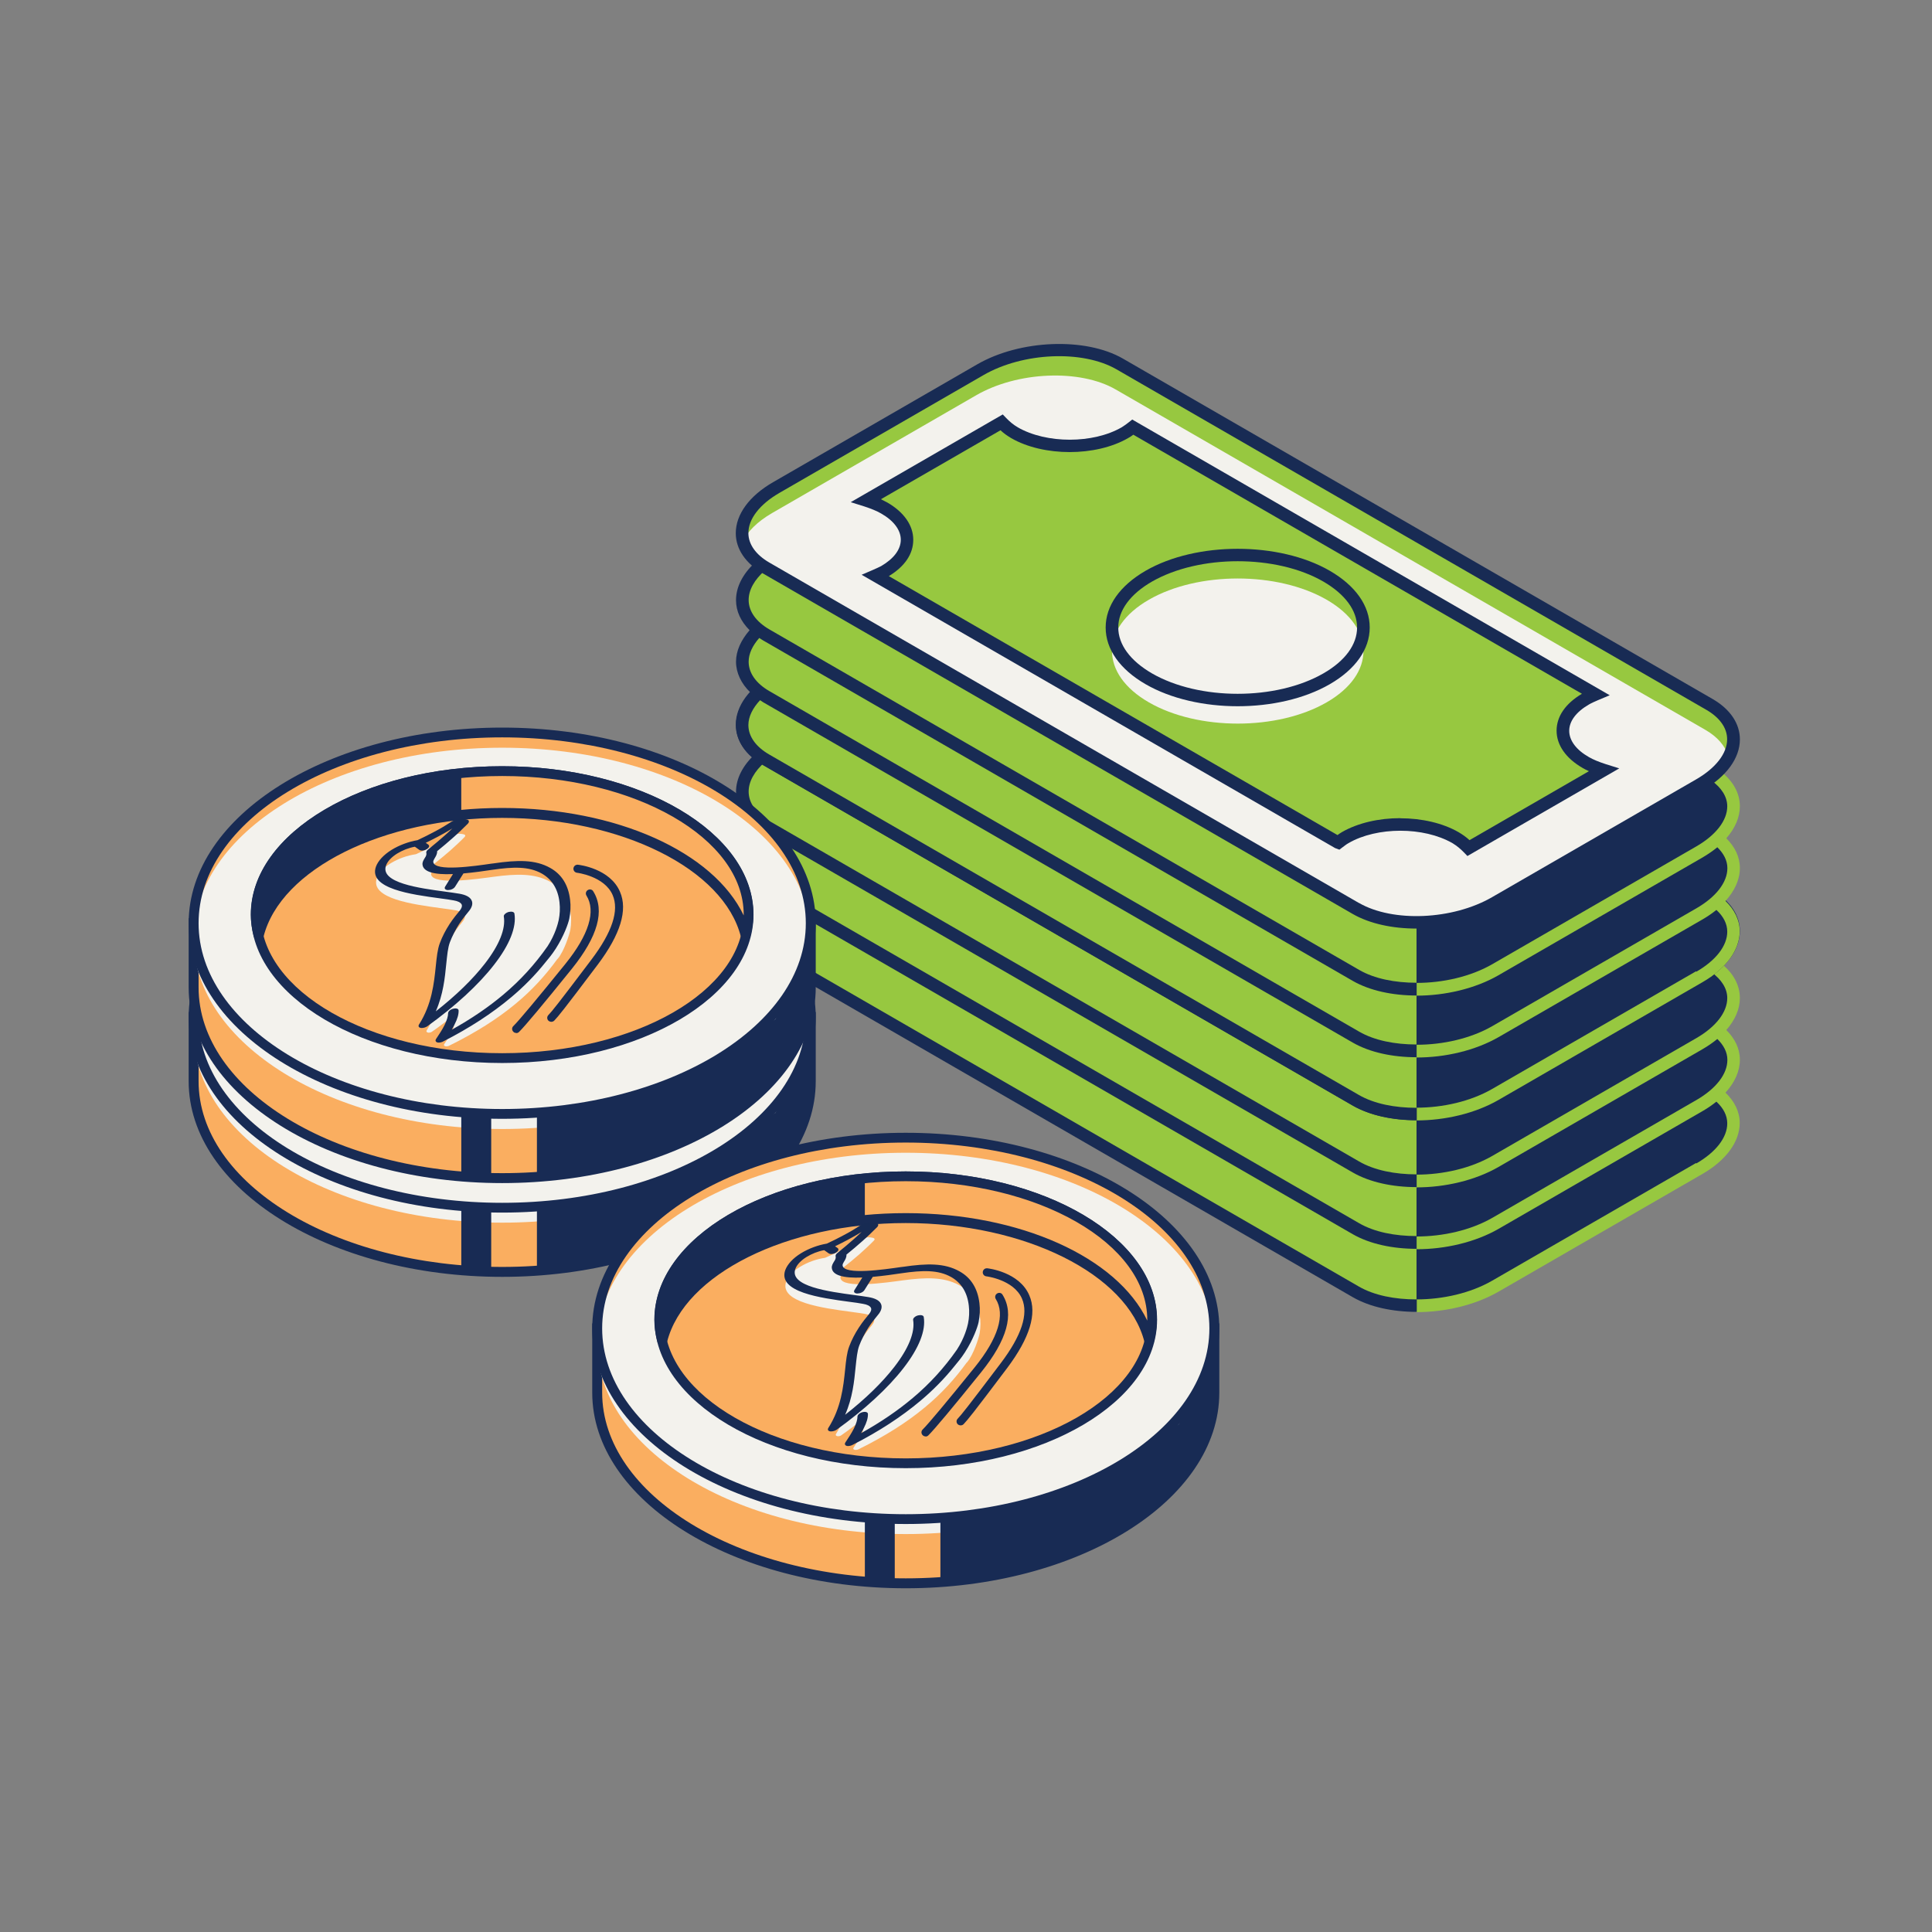 <svg width="80" height="80" viewBox="0 0 80 80" fill="none" xmlns="http://www.w3.org/2000/svg">
<rect x="0" y="0" width="80" height="80" fill="#808080" stroke="none"/>
<g id="icon-bills-coins">
<g id="3">
<g id="Group">
<g id="Group_2">
<path id="Vector" d="M71.078 45.244C71.994 44.4 72.028 43.372 71.117 42.656C72.089 41.722 72.005 40.583 70.783 39.878L46.367 25.783C44.889 24.928 42.3 25.033 40.589 26.022L32.139 30.9C30.572 31.805 30.289 33.133 31.394 34.005C30.505 34.855 30.5 35.878 31.433 36.589C30.416 37.528 30.483 38.689 31.722 39.406L56.139 53.5C57.617 54.355 60.205 54.25 61.916 53.261L70.367 48.383C71.95 47.467 72.222 46.122 71.078 45.244Z" fill="#97C840"/>
<path id="Vector_2" d="M71.078 45.211C71.994 44.367 72.028 43.339 71.116 42.622C72.089 41.689 72.005 40.55 70.783 39.844L69.905 39.339L58.655 46.133V54.039C59.789 54.039 60.989 53.772 61.922 53.233L70.372 48.355C71.955 47.439 72.228 46.094 71.083 45.217L71.078 45.211Z" fill="#182B54"/>
<path id="Vector_3" d="M70.233 48.156L61.783 53.033C60.883 53.55 59.738 53.806 58.649 53.806V54.333C59.833 54.333 61.077 54.044 62.044 53.489L70.494 48.611C71.477 48.044 72.038 47.272 72.038 46.5C72.038 46.033 71.822 45.605 71.449 45.244C71.833 44.822 72.044 44.355 72.044 43.883C72.044 43.411 71.838 43.011 71.483 42.65C71.844 42.239 72.044 41.783 72.044 41.328C72.044 40.783 71.766 40.283 71.26 39.889C71.149 40.017 71.016 40.139 70.866 40.255C71.283 40.561 71.522 40.928 71.522 41.328C71.522 41.911 71.055 42.517 70.238 42.989L61.788 47.867C60.888 48.383 59.744 48.639 58.655 48.639V49.167C59.838 49.167 61.083 48.878 62.049 48.322L70.499 43.444C70.727 43.311 70.927 43.172 71.111 43.022C71.377 43.283 71.527 43.572 71.527 43.889C71.527 44.472 71.061 45.078 70.244 45.55L61.794 50.428C60.894 50.944 59.749 51.2 58.66 51.2V51.728C59.844 51.728 61.088 51.439 62.055 50.883L70.505 46.005C70.716 45.883 70.899 45.755 71.072 45.617C71.361 45.883 71.522 46.189 71.522 46.517C71.522 47.1 71.055 47.706 70.238 48.178L70.233 48.156Z" fill="#97C840"/>
<path id="Vector_4" d="M58.65 53.806C57.755 53.806 56.9 53.639 56.266 53.272L31.855 39.178C31.294 38.856 30.989 38.422 30.989 37.956C30.989 37.611 31.166 37.256 31.472 36.928C31.516 36.956 31.555 36.983 31.6 37.011L56.016 51.106C56.722 51.511 57.666 51.711 58.655 51.711V51.183C57.761 51.183 56.911 51.017 56.278 50.65L31.866 36.556C31.305 36.233 31 35.8 31 35.333C31 35 31.161 34.667 31.439 34.35C31.494 34.383 31.544 34.422 31.605 34.456L56.016 48.55C56.722 48.956 57.666 49.156 58.655 49.156C58.655 49.156 58.655 49.156 58.661 49.156V48.628C57.766 48.628 56.911 48.461 56.278 48.094L31.866 34C31.305 33.678 31 33.244 31 32.778C31 32.361 31.239 31.939 31.666 31.561C31.505 31.461 31.361 31.356 31.244 31.244C30.75 31.711 30.477 32.244 30.477 32.783C30.477 33.244 30.677 33.667 31.039 34.028C30.683 34.439 30.477 34.883 30.477 35.333C30.477 35.783 30.689 36.244 31.072 36.606C30.694 37.022 30.477 37.483 30.477 37.95C30.477 38.611 30.878 39.206 31.611 39.622L56.022 53.717C56.727 54.122 57.672 54.322 58.661 54.322C58.661 54.322 58.661 54.322 58.666 54.322V53.794L58.65 53.806Z" fill="#182B54"/>
</g>
<g id="Group_3">
<g id="Group_4">
<path id="Vector_5" d="M56.144 45.55L31.728 31.456C30.25 30.6 30.433 29.106 32.144 28.122L40.594 23.244C42.305 22.256 44.889 22.15 46.372 23.006L70.789 37.1C72.266 37.956 72.083 39.45 70.372 40.433L61.922 45.311C60.211 46.3 57.628 46.406 56.144 45.55Z" fill="#97C840"/>
<path id="Vector_6" d="M70.616 38.161L46.2 24.067C44.722 23.211 42.133 23.317 40.422 24.305L31.972 29.183C31.355 29.539 30.944 29.961 30.727 30.389C30.85 30.789 31.155 31.161 31.666 31.456L56.083 45.55C57.561 46.406 60.15 46.3 61.861 45.311L70.311 40.433C70.927 40.078 71.339 39.656 71.555 39.228C71.433 38.828 71.127 38.456 70.616 38.161Z" fill="#F3F2ED"/>
<path id="Vector_7" d="M58.65 46.383C57.661 46.383 56.717 46.183 56.011 45.778L31.6 31.683C30.872 31.261 30.467 30.667 30.467 30.011C30.467 29.233 31.028 28.467 32.011 27.9L40.461 23.022C42.239 21.994 44.95 21.889 46.5 22.783L70.917 36.878C71.645 37.3 72.045 37.894 72.045 38.55C72.045 39.328 71.484 40.094 70.5 40.661L62.05 45.539C61.084 46.1 59.834 46.383 58.65 46.383ZM56.272 45.322C57.678 46.133 60.15 46.028 61.783 45.083L70.234 40.206C71.05 39.733 71.517 39.128 71.517 38.544C71.517 38.078 71.211 37.644 70.65 37.322L46.233 23.228C44.828 22.417 42.356 22.522 40.722 23.467L32.272 28.344C31.456 28.817 30.989 29.422 30.989 30.006C30.989 30.472 31.3 30.905 31.856 31.228L56.267 45.322H56.272Z" fill="#182B54"/>
</g>
<g id="Group_5">
<path id="Vector_8" d="M65.672 39.505C64.411 38.778 64.411 37.6 65.672 36.872C65.8 36.8 65.939 36.739 66.078 36.683L46.917 25.622C46.817 25.706 46.711 25.783 46.584 25.855C45.322 26.583 43.278 26.583 42.017 25.855C41.795 25.728 41.622 25.578 41.478 25.428L35.878 28.661C36.145 28.744 36.395 28.844 36.617 28.972C37.878 29.7 37.878 30.878 36.617 31.605C36.506 31.672 36.378 31.722 36.256 31.772L55.406 42.828C55.5 42.755 55.589 42.683 55.7 42.622C56.961 41.894 59.006 41.894 60.267 42.622C60.489 42.75 60.661 42.9 60.806 43.05L66.406 39.817C66.145 39.733 65.889 39.633 65.667 39.505H65.672Z" fill="#97C840"/>
<path id="Vector_9" d="M60.761 43.383L60.616 43.233C60.466 43.078 60.316 42.956 60.139 42.85C58.95 42.167 57.022 42.167 55.839 42.85C55.75 42.9 55.678 42.961 55.6 43.017L55.461 43.122L55.283 43.056L35.678 31.739L36.155 31.533C36.294 31.472 36.394 31.428 36.489 31.378C37.011 31.072 37.3 30.689 37.3 30.289C37.3 29.889 37.011 29.5 36.483 29.2C36.3 29.094 36.083 29.006 35.794 28.911L35.227 28.733L41.522 25.1L41.666 25.25C41.816 25.405 41.966 25.528 42.144 25.633C43.333 26.317 45.261 26.317 46.444 25.633C46.555 25.567 46.65 25.494 46.744 25.422L46.883 25.311L66.655 36.728L66.166 36.933C66.039 36.989 65.905 37.044 65.794 37.111C65.266 37.417 64.978 37.8 64.978 38.2C64.978 38.6 65.266 38.989 65.794 39.289C65.978 39.394 66.194 39.483 66.483 39.578L67.05 39.755L60.755 43.389L60.761 43.383ZM57.989 41.822C58.861 41.822 59.739 42.017 60.4 42.4C60.561 42.494 60.711 42.6 60.85 42.728L65.794 39.872C65.7 39.828 65.616 39.789 65.533 39.739C64.839 39.339 64.455 38.789 64.455 38.194C64.455 37.6 64.828 37.067 65.505 36.667L46.928 25.939C46.861 25.989 46.789 26.039 46.705 26.083C45.372 26.85 43.211 26.85 41.877 26.083C41.716 25.989 41.566 25.883 41.428 25.756L36.477 28.611C36.572 28.655 36.655 28.7 36.739 28.744C37.433 29.144 37.816 29.694 37.816 30.289C37.816 30.883 37.461 31.394 36.805 31.794L55.383 42.517C55.444 42.472 55.5 42.433 55.566 42.394C56.233 42.011 57.105 41.817 57.983 41.817L57.989 41.822Z" fill="#182B54"/>
</g>
<g id="Group_6">
<path id="Vector_10" d="M54.933 36.044C52.9 37.217 49.605 37.217 47.572 36.044C45.538 34.872 45.538 32.967 47.572 31.794C49.605 30.622 52.9 30.622 54.933 31.794C56.966 32.967 56.966 34.872 54.933 36.044Z" fill="#97C840"/>
<path id="Vector_11" d="M54.933 37.017C52.9 38.189 49.605 38.189 47.572 37.017C45.538 35.844 45.538 33.939 47.572 32.767C49.605 31.595 52.9 31.595 54.933 32.767C56.966 33.939 56.966 35.844 54.933 37.017Z" fill="#F3F2ED"/>
<path id="Vector_12" d="M51.25 37.178C49.872 37.178 48.489 36.872 47.439 36.267C46.372 35.65 45.783 34.817 45.783 33.917C45.783 33.017 46.372 32.183 47.439 31.567C49.539 30.355 52.961 30.355 55.061 31.567C56.128 32.183 56.717 33.017 56.717 33.917C56.717 34.817 56.128 35.65 55.061 36.267C54.011 36.872 52.628 37.178 51.25 37.178ZM51.25 31.172C49.967 31.172 48.678 31.456 47.7 32.017C46.8 32.533 46.305 33.211 46.305 33.917C46.305 34.622 46.8 35.294 47.7 35.817C49.655 36.944 52.839 36.944 54.8 35.817C55.7 35.3 56.194 34.622 56.194 33.917C56.194 33.211 55.7 32.539 54.8 32.017C53.822 31.45 52.533 31.172 51.25 31.172Z" fill="#182B54"/>
</g>
</g>
</g>
</g>
<g id="3_2">
<g id="Group_7">
<g id="Group_8">
<path id="Vector_13" d="M71.078 37.311C71.994 36.467 72.028 35.439 71.117 34.722C72.089 33.789 72.005 32.65 70.783 31.945L46.367 17.85C44.889 16.994 42.3 17.1 40.589 18.089L32.139 22.967C30.572 23.872 30.289 25.2 31.394 26.072C30.505 26.922 30.5 27.945 31.433 28.656C30.416 29.595 30.483 30.756 31.722 31.472L56.139 45.567C57.617 46.422 60.205 46.317 61.916 45.328L70.367 40.45C71.95 39.533 72.222 38.189 71.078 37.311Z" fill="#97C840"/>
<path id="Vector_14" d="M71.078 37.278C71.994 36.433 72.028 35.406 71.116 34.689C72.089 33.756 72.005 32.617 70.783 31.911L69.905 31.406L58.655 38.2V46.106C59.789 46.106 60.989 45.839 61.922 45.3L70.372 40.422C71.955 39.506 72.228 38.161 71.083 37.283L71.078 37.278Z" fill="#182B54"/>
<path id="Vector_15" d="M70.233 40.217L61.783 45.094C60.883 45.611 59.738 45.867 58.649 45.867V46.395C59.833 46.395 61.077 46.106 62.044 45.55L70.494 40.672C71.477 40.106 72.038 39.333 72.038 38.561C72.038 38.094 71.822 37.667 71.449 37.306C71.833 36.883 72.044 36.417 72.044 35.944C72.044 35.472 71.838 35.072 71.483 34.711C71.844 34.3 72.044 33.844 72.044 33.389C72.044 32.844 71.766 32.344 71.26 31.95C71.149 32.078 71.016 32.2 70.866 32.317C71.283 32.622 71.522 32.989 71.522 33.389C71.522 33.972 71.055 34.578 70.238 35.05L61.788 39.928C60.888 40.444 59.744 40.7 58.655 40.7V41.228C59.838 41.228 61.083 40.939 62.049 40.383L70.499 35.506C70.727 35.372 70.927 35.233 71.111 35.083C71.377 35.344 71.527 35.633 71.527 35.95C71.527 36.533 71.061 37.139 70.244 37.611L61.794 42.489C60.894 43.006 59.749 43.261 58.66 43.261V43.789C59.844 43.789 61.088 43.5 62.055 42.944L70.505 38.067C70.716 37.944 70.899 37.817 71.072 37.678C71.361 37.944 71.522 38.25 71.522 38.578C71.522 39.161 71.055 39.767 70.238 40.239L70.233 40.217Z" fill="#97C840"/>
<path id="Vector_16" d="M58.65 45.872C57.755 45.872 56.9 45.706 56.266 45.339L31.855 31.244C31.294 30.922 30.989 30.489 30.989 30.022C30.989 29.678 31.166 29.322 31.472 28.994C31.516 29.022 31.555 29.05 31.6 29.078L56.016 43.172C56.722 43.578 57.666 43.778 58.655 43.778V43.25C57.761 43.25 56.911 43.083 56.278 42.717L31.866 28.622C31.305 28.3 31 27.867 31 27.4C31 27.067 31.161 26.733 31.439 26.417C31.494 26.45 31.544 26.489 31.605 26.522L56.016 40.617C56.722 41.022 57.666 41.222 58.655 41.222C58.655 41.222 58.655 41.222 58.661 41.222V40.694C57.766 40.694 56.911 40.528 56.278 40.161L31.866 26.067C31.305 25.744 31 25.311 31 24.845C31 24.428 31.239 24.006 31.666 23.628C31.505 23.528 31.361 23.422 31.244 23.311C30.75 23.778 30.477 24.311 30.477 24.85C30.477 25.311 30.677 25.733 31.039 26.095C30.683 26.506 30.477 26.95 30.477 27.4C30.477 27.85 30.689 28.311 31.072 28.672C30.694 29.089 30.477 29.55 30.477 30.017C30.477 30.678 30.878 31.272 31.611 31.689L56.022 45.783C56.727 46.189 57.672 46.389 58.661 46.389C58.661 46.389 58.661 46.389 58.666 46.389V45.861L58.65 45.872Z" fill="#182B54"/>
</g>
<g id="Group_9">
<g id="Group_10">
<path id="Vector_17" d="M56.144 37.617L31.728 23.522C30.25 22.667 30.433 21.172 32.144 20.189L40.594 15.311C42.305 14.322 44.889 14.217 46.372 15.072L70.789 29.167C72.266 30.022 72.083 31.517 70.372 32.5L61.922 37.378C60.211 38.367 57.628 38.472 56.144 37.617Z" fill="#97C840"/>
<path id="Vector_18" d="M70.616 30.222L46.2 16.128C44.722 15.272 42.133 15.378 40.422 16.367L31.972 21.244C31.355 21.6 30.944 22.022 30.727 22.45C30.85 22.85 31.155 23.222 31.666 23.517L56.083 37.611C57.561 38.467 60.15 38.361 61.861 37.372L70.311 32.495C70.927 32.139 71.339 31.717 71.555 31.289C71.433 30.889 71.127 30.517 70.616 30.222Z" fill="#F3F2ED"/>
<path id="Vector_19" d="M58.65 38.45C57.661 38.45 56.717 38.25 56.011 37.844L31.6 23.75C30.872 23.328 30.467 22.733 30.467 22.078C30.467 21.3 31.028 20.533 32.011 19.967L40.461 15.089C42.239 14.061 44.95 13.956 46.5 14.85L70.917 28.945C71.645 29.367 72.045 29.961 72.045 30.617C72.045 31.395 71.484 32.161 70.5 32.728L62.05 37.606C61.084 38.167 59.834 38.45 58.65 38.45ZM56.272 37.389C57.678 38.2 60.15 38.094 61.783 37.15L70.234 32.272C71.05 31.8 71.517 31.195 71.517 30.611C71.517 30.145 71.211 29.711 70.65 29.389L46.233 15.294C44.828 14.483 42.356 14.589 40.722 15.533L32.272 20.411C31.456 20.883 30.989 21.489 30.989 22.072C30.989 22.539 31.3 22.972 31.856 23.294L56.267 37.389H56.272Z" fill="#182B54"/>
</g>
<g id="Group_11">
<path id="Vector_20" d="M65.672 31.572C64.411 30.844 64.411 29.667 65.672 28.939C65.8 28.867 65.939 28.806 66.078 28.75L46.917 17.689C46.817 17.772 46.711 17.85 46.584 17.922C45.322 18.65 43.278 18.65 42.017 17.922C41.795 17.794 41.622 17.644 41.478 17.494L35.878 20.728C36.145 20.811 36.395 20.911 36.617 21.039C37.878 21.767 37.878 22.944 36.617 23.672C36.506 23.739 36.378 23.789 36.256 23.839L55.406 34.894C55.5 34.822 55.589 34.75 55.7 34.689C56.961 33.961 59.006 33.961 60.267 34.689C60.489 34.817 60.661 34.967 60.806 35.117L66.406 31.883C66.145 31.8 65.889 31.7 65.667 31.572H65.672Z" fill="#97C840"/>
<path id="Vector_21" d="M60.761 35.444L60.616 35.294C60.466 35.139 60.316 35.017 60.139 34.911C58.95 34.228 57.022 34.228 55.839 34.911C55.75 34.961 55.678 35.022 55.6 35.078L55.461 35.183L55.283 35.117L35.678 23.8L36.155 23.595C36.294 23.533 36.394 23.489 36.489 23.439C37.011 23.133 37.3 22.75 37.3 22.35C37.3 21.95 37.011 21.561 36.483 21.261C36.3 21.156 36.083 21.067 35.794 20.972L35.227 20.794L41.522 17.161L41.666 17.311C41.816 17.467 41.966 17.589 42.144 17.695C43.333 18.378 45.261 18.378 46.444 17.695C46.555 17.628 46.65 17.556 46.744 17.483L46.883 17.372L66.655 28.789L66.166 28.994C66.039 29.05 65.905 29.106 65.794 29.172C65.266 29.478 64.978 29.861 64.978 30.261C64.978 30.661 65.266 31.05 65.794 31.35C65.978 31.456 66.194 31.544 66.483 31.639L67.05 31.817L60.755 35.45L60.761 35.444ZM57.989 33.883C58.861 33.883 59.739 34.078 60.4 34.461C60.561 34.556 60.711 34.661 60.85 34.789L65.794 31.933C65.7 31.889 65.616 31.85 65.533 31.8C64.839 31.4 64.455 30.85 64.455 30.256C64.455 29.661 64.828 29.128 65.505 28.728L46.928 18C46.861 18.05 46.789 18.1 46.705 18.145C45.372 18.911 43.211 18.911 41.877 18.145C41.716 18.05 41.566 17.945 41.428 17.817L36.477 20.672C36.572 20.717 36.655 20.761 36.739 20.806C37.433 21.206 37.816 21.756 37.816 22.35C37.816 22.945 37.461 23.456 36.805 23.856L55.383 34.578C55.444 34.533 55.5 34.495 55.566 34.456C56.233 34.072 57.105 33.878 57.983 33.878L57.989 33.883Z" fill="#182B54"/>
</g>
<g id="Group_12">
<path id="Vector_22" d="M54.933 28.106C52.9 29.278 49.605 29.278 47.572 28.106C45.538 26.933 45.538 25.028 47.572 23.856C49.605 22.683 52.9 22.683 54.933 23.856C56.966 25.028 56.966 26.933 54.933 28.106Z" fill="#97C840"/>
<path id="Vector_23" d="M54.933 29.083C52.9 30.256 49.605 30.256 47.572 29.083C45.538 27.911 45.538 26.006 47.572 24.833C49.605 23.661 52.9 23.661 54.933 24.833C56.966 26.006 56.966 27.911 54.933 29.083Z" fill="#F3F2ED"/>
<path id="Vector_24" d="M51.25 29.244C49.872 29.244 48.489 28.939 47.439 28.333C46.372 27.717 45.783 26.883 45.783 25.983C45.783 25.083 46.372 24.25 47.439 23.633C49.539 22.422 52.961 22.422 55.061 23.633C56.128 24.25 56.717 25.083 56.717 25.983C56.717 26.883 56.128 27.717 55.061 28.333C54.011 28.939 52.628 29.244 51.25 29.244ZM51.25 23.239C49.967 23.239 48.678 23.522 47.7 24.083C46.8 24.6 46.305 25.278 46.305 25.983C46.305 26.689 46.8 27.361 47.7 27.883C49.655 29.011 52.839 29.011 54.8 27.883C55.7 27.367 56.194 26.689 56.194 25.983C56.194 25.278 55.7 24.606 54.8 24.083C53.822 23.517 52.533 23.239 51.25 23.239Z" fill="#182B54"/>
</g>
</g>
</g>
</g>
<g id="4">
<g id="Group_13">
<g id="Group_14">
<g id="Group_15">
<g id="Group_16">
<path id="Vector_25" d="M32.811 42.106C31.044 39.056 26.339 36.872 20.794 36.872C15.25 36.872 10.544 39.056 8.778 42.106H8.017V44.767C8.017 49.128 13.739 52.661 20.794 52.661C27.85 52.661 33.572 49.128 33.572 44.767V42.106H32.811Z" fill="#FAAE60"/>
<path id="Vector_26" d="M20.795 52.872C13.639 52.872 7.812 49.239 7.812 44.772V41.906H8.662C10.556 38.772 15.412 36.672 20.795 36.672C26.178 36.672 31.034 38.772 32.928 41.906H33.778V44.772C33.778 49.239 27.956 52.872 20.795 52.872ZM8.223 42.311V44.767C8.223 49.011 13.861 52.461 20.795 52.461C27.728 52.461 33.367 49.011 33.367 44.767V42.311H32.695L32.634 42.211C30.85 39.139 26.095 37.078 20.795 37.078C15.495 37.078 10.734 39.139 8.956 42.211L8.895 42.311H8.223Z" fill="#182B54"/>
</g>
<g id="Group_17">
<path id="Vector_27" d="M33.572 42.106C33.572 46.467 27.85 50 20.794 50C13.739 50 8.017 46.467 8.017 42.106C8.017 37.745 13.739 34.211 20.794 34.211C27.85 34.211 33.572 37.745 33.572 42.106Z" fill="#FAAE60"/>
<path id="Vector_28" d="M20.794 50.628C27.851 50.628 33.572 47.093 33.572 42.733C33.572 38.373 27.851 34.839 20.794 34.839C13.737 34.839 8.017 38.373 8.017 42.733C8.017 47.093 13.737 50.628 20.794 50.628Z" fill="#F3F2ED"/>
<path id="Vector_29" d="M20.795 50.211C13.639 50.211 7.812 46.578 7.812 42.111C7.812 37.645 13.634 34.011 20.795 34.011C27.956 34.011 33.778 37.645 33.778 42.111C33.778 46.578 27.956 50.211 20.795 50.211ZM20.795 34.417C13.861 34.417 8.223 37.867 8.223 42.111C8.223 46.356 13.861 49.806 20.795 49.806C27.728 49.806 33.367 46.356 33.367 42.111C33.367 37.867 27.728 34.417 20.795 34.417Z" fill="#182B54"/>
</g>
<g id="Group_18">
<path id="Vector_30" d="M20.795 47.689C26.432 47.689 31.001 45.03 31.001 41.75C31.001 38.47 26.432 35.811 20.795 35.811C15.159 35.811 10.59 38.47 10.59 41.75C10.59 45.03 15.159 47.689 20.795 47.689Z" fill="#FAAE60"/>
<path id="Vector_31" d="M20.795 47.9C15.056 47.9 10.39 45.145 10.39 41.756C10.39 38.367 15.056 35.611 20.795 35.611C26.534 35.611 31.201 38.367 31.201 41.756C31.201 45.145 26.534 47.9 20.795 47.9ZM20.795 36.017C15.284 36.017 10.795 38.589 10.795 41.756C10.795 44.922 15.278 47.495 20.795 47.495C26.312 47.495 30.795 44.922 30.795 41.756C30.795 38.589 26.306 36.017 20.795 36.017Z" fill="#182B54"/>
</g>
<g id="Group_19">
<path id="Vector_32" d="M20.795 35.811C15.162 35.811 10.59 38.472 10.59 41.75C10.59 42.044 10.64 42.333 10.712 42.617C11.434 39.745 15.668 37.539 20.795 37.539C25.923 37.539 30.157 39.745 30.879 42.617C30.951 42.333 31.001 42.044 31.001 41.75C31.001 38.467 26.434 35.811 20.795 35.811Z" fill="#FAAE60"/>
<path id="Vector_33" d="M30.756 43.044L30.678 42.672C29.973 39.867 25.723 37.75 20.795 37.75C15.867 37.75 11.617 39.867 10.912 42.672L10.801 43.128L10.517 42.672C10.428 42.328 10.39 42.039 10.39 41.756C10.39 38.367 15.056 35.611 20.795 35.611C26.534 35.611 31.201 38.367 31.201 41.756C31.201 42.033 31.162 42.322 31.073 42.672L30.751 43.044H30.756ZM20.795 36.017C15.284 36.017 10.795 38.589 10.795 41.756C10.795 41.767 10.795 41.778 10.795 41.789C12.045 39.167 16.056 37.339 20.795 37.339C25.534 37.339 29.545 39.167 30.795 41.789C30.795 41.778 30.795 41.767 30.795 41.756C30.795 38.594 26.306 36.017 20.795 36.017Z" fill="#182B54"/>
</g>
<path id="Vector_34" d="M19.1 35.95V37.622L16.25 38.161L13.456 39.367L11.433 41.133L10.711 42.617L10.589 41.133L11.45 39.367L12.989 37.928L15.517 36.667L18.617 35.95H19.1Z" fill="#182B54"/>
<g id="Group_20">
<g id="Group_21">
<path id="Vector_35" d="M26.24 44.745C26.628 44.356 26.828 43.967 26.856 43.572L26.878 43.583V42.444L26.101 42.122C25.945 42 25.762 41.878 25.562 41.767C24.845 41.367 24.073 41.15 23.24 41.122C22.406 41.094 21.323 41.306 19.995 41.767L17.406 40.322C18.012 40.178 18.623 40.217 19.245 40.45L20.673 39.344V38.294L18.851 38.922V38.939C18.673 38.928 18.495 38.922 18.306 38.928C17.501 38.95 16.717 39.145 15.945 39.506L15.612 39.317L15.74 39.217V38.728L14.351 38.65V40.3L14.801 39.95L15.006 40.067C14.79 40.222 14.629 40.383 14.49 40.544C14.251 40.461 14.067 40.4 14.067 40.4V41.611C14.117 42.156 14.501 42.628 15.223 43.033C15.94 43.433 16.745 43.656 17.645 43.7C18.545 43.745 19.54 43.583 20.64 43.211L23.417 44.761C23.067 44.839 22.673 44.861 22.223 44.828C21.94 44.811 21.662 44.756 21.39 44.683L21.456 44.456L19.412 44.611V45.661C20.412 46.067 21.384 46.267 22.328 46.256C23.273 46.245 24.167 46.039 25.012 45.645L26.217 46.317L27.162 45.756V44.706L26.267 44.745H26.24ZM17.612 42.256C17.273 42.228 16.984 42.145 16.751 42.017C16.495 41.872 16.334 41.7 16.279 41.489C16.217 41.278 16.273 41.072 16.44 40.872L18.734 42.15C18.328 42.25 17.956 42.283 17.617 42.256H17.612ZM24.428 44.245L21.845 42.8C22.351 42.633 22.795 42.556 23.178 42.572C23.562 42.589 23.906 42.683 24.201 42.844C24.534 43.028 24.717 43.25 24.762 43.511C24.801 43.772 24.695 44.011 24.428 44.239V44.245Z" fill="#FAAE60"/>
<path id="Vector_36" d="M26.195 46.55L24.978 45.872C24.14 46.25 23.245 46.45 22.306 46.461C21.345 46.478 20.328 46.272 19.306 45.85L19.178 45.8V44.422L21.706 44.228L21.617 44.533C21.834 44.578 22.023 44.611 22.212 44.622C22.401 44.633 22.578 44.639 22.745 44.628L20.595 43.428C19.512 43.783 18.506 43.939 17.617 43.9C16.689 43.856 15.845 43.622 15.106 43.211C14.323 42.772 13.901 42.239 13.851 41.628V40.372L14.134 40.217V38.439L15.934 38.539L15.945 39.278C16.712 38.933 17.501 38.745 18.295 38.722C18.456 38.722 18.617 38.722 18.778 38.728L20.873 38.006V39.444L19.278 40.678L19.173 40.639C18.795 40.495 18.412 40.433 18.04 40.439L20.017 41.544C21.323 41.1 22.412 40.889 23.245 40.917C24.106 40.95 24.923 41.172 25.662 41.589C25.862 41.7 26.045 41.822 26.206 41.944L27.084 42.306V43.578L27.017 43.861C26.962 44.083 26.856 44.3 26.701 44.517L27.34 44.489V45.867L26.195 46.55ZM24.995 45.411L26.189 46.078L26.934 45.633V44.911L25.728 44.967L26.101 44.594C26.445 44.25 26.634 43.895 26.656 43.55L26.678 43.267V42.572L25.978 42.278C25.828 42.161 25.656 42.044 25.462 41.939C24.778 41.556 24.028 41.35 23.228 41.317C22.428 41.289 21.356 41.5 20.062 41.95L19.973 41.978L16.845 40.233L17.351 40.111C17.962 39.961 18.578 39.995 19.201 40.206L20.462 39.233V38.567L19.123 39.028L19.173 39.133H18.834C18.656 39.117 18.478 39.106 18.306 39.111C17.534 39.133 16.767 39.322 16.023 39.672L15.928 39.717L15.234 39.328L15.528 39.1V38.9L14.628 39.022L14.545 39.861L14.773 39.683L15.378 40.022L15.117 40.211C14.94 40.339 14.784 40.483 14.634 40.656L14.545 40.761L14.262 40.667V41.594C14.301 42.044 14.656 42.472 15.312 42.839C15.995 43.222 16.778 43.439 17.645 43.478C18.512 43.517 19.495 43.361 20.562 43L20.645 42.972L23.973 44.828L23.445 44.944C23.078 45.022 22.656 45.05 22.195 45.017C21.928 45 21.651 44.95 21.323 44.867L21.117 44.817L21.162 44.667L19.595 44.789V45.511C20.523 45.872 21.445 46.061 22.306 46.039C23.217 46.028 24.09 45.828 24.901 45.444L24.995 45.4V45.411ZM24.456 44.489L21.345 42.75L21.784 42.606C22.312 42.428 22.784 42.35 23.195 42.367C23.612 42.383 23.984 42.489 24.306 42.667C24.695 42.883 24.917 43.156 24.967 43.478C25.023 43.811 24.884 44.117 24.567 44.395L24.462 44.489H24.456ZM22.373 42.861L24.395 43.989C24.528 43.839 24.584 43.694 24.556 43.544C24.523 43.35 24.373 43.178 24.101 43.028C23.834 42.878 23.523 42.794 23.167 42.778C22.928 42.767 22.662 42.794 22.373 42.861ZM17.845 42.467C17.756 42.467 17.673 42.467 17.59 42.456C17.223 42.422 16.906 42.333 16.645 42.189C16.34 42.017 16.151 41.8 16.073 41.539C16.017 41.35 16.006 41.056 16.273 40.733L16.384 40.6L19.278 42.217L18.773 42.339C18.445 42.417 18.134 42.461 17.845 42.461V42.467ZM17.628 42.05C17.784 42.061 17.951 42.061 18.123 42.05L16.501 41.145C16.439 41.272 16.451 41.367 16.473 41.433C16.517 41.589 16.645 41.722 16.851 41.839C17.056 41.956 17.323 42.028 17.628 42.056V42.05Z" fill="#182B54"/>
</g>
<g id="Group_22">
<path id="Vector_37" d="M23.395 43.706L20.617 42.156C19.523 42.522 18.523 42.689 17.623 42.645C16.723 42.6 15.917 42.378 15.201 41.978C14.479 41.572 14.09 41.1 14.045 40.556C14.001 40.011 14.312 39.5 14.984 39.011L14.329 38.645L15.273 38.083L15.928 38.45C16.701 38.083 17.49 37.895 18.29 37.872C19.09 37.85 19.878 37.989 20.656 38.294L19.229 39.4C18.606 39.167 17.995 39.128 17.39 39.272L19.979 40.717C21.306 40.256 22.384 40.044 23.223 40.072C24.056 40.1 24.834 40.317 25.545 40.717C26.345 41.161 26.779 41.683 26.856 42.272C26.928 42.861 26.606 43.444 25.884 44.017L27.123 44.711L26.178 45.272L24.973 44.6C24.128 44.995 23.24 45.2 22.29 45.211C21.345 45.222 20.373 45.028 19.373 44.617L20.884 43.5C21.306 43.656 21.74 43.75 22.19 43.778C22.634 43.806 23.034 43.783 23.384 43.711L23.395 43.706ZM16.44 39.822C16.273 40.022 16.217 40.228 16.279 40.439C16.34 40.65 16.495 40.822 16.751 40.967C16.984 41.1 17.273 41.178 17.612 41.206C17.951 41.233 18.323 41.206 18.729 41.1L16.434 39.822H16.44ZM24.434 43.194C24.695 42.967 24.806 42.722 24.767 42.467C24.729 42.211 24.54 41.989 24.206 41.8C23.912 41.633 23.567 41.544 23.184 41.528C22.801 41.511 22.356 41.583 21.851 41.756L24.434 43.2V43.194Z" fill="#FAAE60"/>
<path id="Vector_38" d="M23.334 44.2L20.557 42.65C19.462 43.017 18.462 43.183 17.568 43.139C16.668 43.094 15.862 42.872 15.146 42.472C14.423 42.067 14.201 41.622 14.157 41.078C14.112 40.533 14.262 39.995 14.929 39.506L14.623 39.044L15.218 38.578L15.873 38.944C16.645 38.578 17.434 38.389 18.234 38.367C19.034 38.344 19.684 38.594 20.457 38.9L19.173 39.894C18.551 39.661 17.94 39.622 17.334 39.767L19.923 41.211C21.251 40.75 22.329 40.539 23.168 40.567C24.001 40.594 24.779 40.811 25.49 41.211C26.29 41.656 26.723 42.178 26.801 42.767C26.873 43.356 26.551 43.939 25.829 44.511L26.923 45.272L26.123 45.767L24.918 45.094C24.073 45.489 23.179 45.694 22.234 45.706C21.29 45.717 20.534 45.606 19.534 45.2L20.829 44C21.251 44.156 21.684 44.25 22.134 44.278C22.579 44.306 22.979 44.283 23.329 44.211L23.334 44.2ZM16.379 40.317C16.212 40.517 16.157 40.722 16.218 40.933C16.279 41.145 16.434 41.317 16.69 41.461C16.923 41.594 17.212 41.672 17.551 41.7C17.89 41.728 18.262 41.7 18.668 41.594L16.373 40.317H16.379ZM24.373 43.689C24.634 43.461 24.745 43.217 24.707 42.961C24.668 42.706 24.479 42.483 24.145 42.294C23.851 42.128 23.507 42.039 23.123 42.022C22.74 42.006 22.296 42.078 21.79 42.25L24.373 43.694V43.689Z" fill="#F3F2ED"/>
<path id="Vector_39" d="M26.195 45.5L24.979 44.822C24.14 45.2 23.245 45.4 22.306 45.411C21.345 45.422 20.329 45.222 19.306 44.8L19.179 44.745V44.417L19.756 44.078L20.867 43.261L20.973 43.3C21.373 43.45 21.795 43.539 22.218 43.567C22.406 43.578 22.584 43.578 22.751 43.572L20.601 42.372C19.517 42.728 18.517 42.883 17.623 42.844C16.695 42.8 15.851 42.567 15.112 42.156C14.329 41.717 13.906 41.183 13.856 40.572C13.812 40.028 14.073 39.517 14.634 39.039L13.94 38.65L15.29 37.844L15.956 38.217C16.723 37.872 17.512 37.683 18.306 37.661C19.129 37.639 20.084 37.689 20.884 38V38.389L19.29 39.622L19.184 39.583C18.806 39.439 18.423 39.372 18.051 39.383L20.029 40.489C21.334 40.044 22.423 39.833 23.256 39.861C24.117 39.895 24.934 40.117 25.673 40.533C26.529 41.011 27.006 41.583 27.084 42.239C27.156 42.833 26.884 43.411 26.267 43.972L27.356 44.483V44.811L26.212 45.495L26.195 45.5ZM24.995 44.361L26.19 45.028L26.812 44.661L25.534 44.039L25.773 43.85C26.429 43.328 26.734 42.8 26.668 42.294C26.606 41.778 26.195 41.306 25.462 40.895C24.779 40.511 24.029 40.306 23.229 40.272C22.429 40.245 21.356 40.456 20.062 40.906L19.973 40.933L16.845 39.189L17.351 39.067C17.956 38.917 18.579 38.95 19.201 39.161L20.334 38.289C19.695 38.083 18.962 38.056 18.301 38.072C17.529 38.094 16.762 38.283 16.017 38.633L15.923 38.678L15.279 38.317L14.74 38.639L15.367 38.989L15.106 39.178C14.501 39.617 14.212 40.078 14.251 40.539C14.29 41.006 14.64 41.433 15.301 41.8C15.984 42.183 16.767 42.395 17.634 42.439C18.506 42.483 19.484 42.322 20.551 41.961L20.634 41.933L23.962 43.789L23.434 43.906C23.067 43.983 22.645 44.011 22.184 43.978C21.756 43.95 21.334 43.867 20.929 43.722L19.806 44.55C20.656 44.856 21.506 45.011 22.301 44.995C23.212 44.983 24.084 44.783 24.895 44.4L24.99 44.356L24.995 44.361ZM24.456 43.439L21.345 41.7L21.784 41.556C22.312 41.378 22.784 41.3 23.195 41.317C23.612 41.333 23.984 41.439 24.306 41.617C24.695 41.833 24.918 42.106 24.968 42.428C25.023 42.761 24.884 43.067 24.567 43.344L24.462 43.439H24.456ZM22.373 41.811L24.395 42.939C24.529 42.789 24.584 42.645 24.556 42.495C24.523 42.3 24.373 42.128 24.101 41.978C23.834 41.828 23.523 41.745 23.168 41.728C22.929 41.717 22.662 41.745 22.373 41.811ZM17.845 41.417C17.756 41.417 17.673 41.417 17.59 41.406C17.223 41.372 16.906 41.283 16.645 41.139C16.34 40.967 16.151 40.75 16.073 40.489C16.017 40.3 16.006 40.006 16.273 39.683L16.384 39.55L19.279 41.167L18.773 41.289C18.445 41.367 18.134 41.411 17.845 41.411V41.417ZM16.495 40.089C16.434 40.217 16.445 40.311 16.468 40.378C16.512 40.533 16.64 40.667 16.845 40.783C17.051 40.9 17.317 40.972 17.623 41C17.779 41.011 17.945 41.011 18.117 41L16.495 40.094V40.089Z" fill="#182B54"/>
</g>
</g>
<path id="Vector_40" d="M22.233 49.956V52.667L25.261 52.172L28.178 51.311L31.206 49.389L33.061 47.067L33.572 45.5L33.528 43.383L32.106 46.083L29.256 48.028L24.972 49.572L22.233 49.956Z" fill="#182B54"/>
<path id="Vector_41" d="M20.34 50.028V52.689L19.101 52.594V49.8L20.34 50.028Z" fill="#182B54"/>
</g>
<g id="Group_23">
<g id="Group_24">
<path id="Vector_42" d="M32.811 38.228C31.044 35.178 26.339 32.995 20.794 32.995C15.25 32.995 10.544 35.178 8.778 38.228H8.017V40.889C8.017 45.25 13.739 48.783 20.794 48.783C27.85 48.783 33.572 45.25 33.572 40.889V38.228H32.811Z" fill="#FAAE60"/>
<path id="Vector_43" d="M20.795 48.989C13.639 48.989 7.812 45.356 7.812 40.889V38.022H8.662C10.556 34.889 15.412 32.789 20.795 32.789C26.178 32.789 31.034 34.889 32.928 38.022H33.778V40.889C33.778 45.356 27.956 48.989 20.795 48.989ZM8.223 38.428V40.883C8.223 45.128 13.861 48.578 20.795 48.578C27.728 48.578 33.367 45.128 33.367 40.883V38.428H32.695L32.634 38.328C30.85 35.256 26.095 33.194 20.795 33.194C15.495 33.194 10.734 35.256 8.956 38.328L8.895 38.428H8.223Z" fill="#182B54"/>
</g>
<g id="Group_25">
<path id="Vector_44" d="M33.572 38.228C33.572 42.589 27.85 46.122 20.794 46.122C13.739 46.122 8.017 42.589 8.017 38.228C8.017 33.867 13.739 30.333 20.794 30.333C27.85 30.333 33.572 33.867 33.572 38.228Z" fill="#FAAE60"/>
<path id="Vector_45" d="M33.572 38.856C33.572 43.217 27.85 46.75 20.794 46.75C13.739 46.75 8.017 43.217 8.017 38.856C8.017 34.495 13.739 30.961 20.794 30.961C27.85 30.961 33.572 34.495 33.572 38.856Z" fill="#F3F2ED"/>
<path id="Vector_46" d="M20.795 46.328C13.639 46.328 7.812 42.694 7.812 38.228C7.812 33.761 13.634 30.128 20.795 30.128C27.956 30.128 33.778 33.761 33.778 38.228C33.778 42.694 27.956 46.328 20.795 46.328ZM20.795 30.533C13.861 30.533 8.223 33.983 8.223 38.228C8.223 42.472 13.861 45.922 20.795 45.922C27.728 45.922 33.367 42.472 33.367 38.228C33.367 33.983 27.728 30.533 20.795 30.533Z" fill="#182B54"/>
</g>
<g id="Group_26">
<path id="Vector_47" d="M20.795 43.811C26.432 43.811 31.001 41.152 31.001 37.872C31.001 34.592 26.432 31.933 20.795 31.933C15.159 31.933 10.59 34.592 10.59 37.872C10.59 41.152 15.159 43.811 20.795 43.811Z" fill="#FAAE60"/>
<path id="Vector_48" d="M20.795 44.017C15.056 44.017 10.39 41.261 10.39 37.872C10.39 34.483 15.056 31.728 20.795 31.728C26.534 31.728 31.201 34.483 31.201 37.872C31.201 41.261 26.534 44.017 20.795 44.017ZM20.795 32.133C15.284 32.133 10.795 34.706 10.795 37.872C10.795 41.039 15.278 43.611 20.795 43.611C26.312 43.611 30.795 41.039 30.795 37.872C30.795 34.706 26.306 32.133 20.795 32.133Z" fill="#182B54"/>
</g>
<g id="Group_27">
<path id="Vector_49" d="M20.794 31.933C15.161 31.933 10.589 34.594 10.589 37.872C10.589 38.167 10.639 38.456 10.711 38.739C11.433 35.867 15.667 33.661 20.794 33.661C25.922 33.661 30.155 35.867 30.878 38.739C30.95 38.456 31 38.167 31 37.872C31 34.589 26.433 31.933 20.794 31.933Z" fill="#FAAE60"/>
<path id="Vector_50" d="M30.756 39.161L30.678 38.789C29.973 35.983 25.723 33.867 20.795 33.867C15.867 33.867 11.617 35.983 10.912 38.789L10.795 39.244L10.512 38.789C10.423 38.444 10.384 38.156 10.384 37.872C10.384 34.483 15.05 31.728 20.789 31.728C26.528 31.728 31.195 34.483 31.195 37.872C31.195 38.15 31.156 38.439 31.067 38.789L30.745 39.161H30.756ZM20.795 32.133C15.284 32.133 10.795 34.706 10.795 37.872C10.795 37.883 10.795 37.895 10.795 37.906C12.045 35.283 16.056 33.456 20.795 33.456C25.534 33.456 29.545 35.283 30.795 37.906C30.795 37.895 30.795 37.883 30.795 37.872C30.795 34.711 26.306 32.133 20.795 32.133Z" fill="#182B54"/>
</g>
<path id="Vector_51" d="M19.1 32.067V33.745L16.256 34.283L13.456 35.483L11.433 37.256L10.711 38.739L10.589 37.256L11.45 35.483L12.989 34.05L15.517 32.789L18.617 32.067H19.1Z" fill="#182B54"/>
<path id="Vector_52" d="M22.233 46.072V48.789L25.261 48.289L28.178 47.433L31.206 45.511L33.067 43.189L33.572 41.622L33.528 39.506L32.106 42.2L29.256 44.145L24.978 45.694L22.233 46.072Z" fill="#182B54"/>
<path id="Vector_53" d="M20.34 46.15V48.811L19.101 48.717V45.922L20.34 46.15Z" fill="#182B54"/>
<g id="Group_28">
<path id="Vector_54" d="M18.929 34.539C18.818 34.55 18.668 34.6 18.585 34.661C18.39 34.783 18.174 34.906 17.94 35.028C17.712 35.145 17.474 35.261 17.218 35.372C16.862 35.422 16.49 35.556 16.19 35.739C15.901 35.911 15.679 36.128 15.601 36.367C15.323 37.211 17.101 37.45 18.301 37.611C18.512 37.639 18.707 37.667 18.868 37.694C19.057 37.728 19.185 37.789 19.229 37.867C19.273 37.944 19.251 38.044 19.151 38.167C19.04 38.3 18.901 38.472 18.768 38.683C18.635 38.895 18.501 39.145 18.396 39.433C18.312 39.667 18.296 39.978 18.273 40.333C18.229 41.006 18.179 41.861 17.668 42.667C17.64 42.717 17.674 42.756 17.746 42.761C17.801 42.761 17.862 42.745 17.901 42.711C18.229 42.483 18.546 42.239 18.851 41.989C18.84 42.206 18.796 42.55 18.729 42.683C18.64 42.867 18.518 43.056 18.396 43.233C18.362 43.283 18.396 43.322 18.474 43.328C18.518 43.328 18.573 43.317 18.612 43.294C19.701 42.756 20.596 42.189 21.34 41.572C22.035 41 22.596 40.378 23.079 39.711C23.079 39.711 23.09 39.706 23.096 39.7C23.362 39.378 23.579 38.7 23.618 38.489C23.657 38.245 23.662 38 23.618 37.745C23.535 37.228 23.273 36.772 22.751 36.495C22.123 36.161 21.385 36.178 20.435 36.306C19.818 36.389 17.918 36.672 17.851 36.206C17.846 36.15 17.873 36.094 17.907 36.044C17.957 35.961 18.007 35.878 17.99 35.761C18.224 35.578 18.44 35.395 18.646 35.217C18.862 35.022 19.062 34.839 19.24 34.656C19.285 34.611 19.268 34.567 19.212 34.55C19.129 34.528 19.04 34.517 18.935 34.528L18.929 34.539Z" fill="#F3F2ED"/>
<path id="Vector_55" d="M19.045 33.906C18.929 33.922 18.751 33.978 18.645 34.056C18.456 34.178 18.245 34.306 18.001 34.433C17.795 34.544 17.562 34.661 17.29 34.789C16.923 34.85 16.534 34.995 16.218 35.189C15.884 35.395 15.656 35.645 15.568 35.883C15.24 36.8 17.04 37.039 18.229 37.2C18.451 37.228 18.634 37.256 18.784 37.283C18.956 37.311 19.067 37.367 19.112 37.444C19.151 37.517 19.112 37.617 19.029 37.717C18.929 37.839 18.773 38.022 18.617 38.261C18.451 38.517 18.312 38.783 18.212 39.056C18.117 39.306 18.084 39.628 18.045 40.006C17.973 40.711 17.884 41.583 17.351 42.422C17.301 42.5 17.351 42.567 17.462 42.567C17.54 42.567 17.634 42.539 17.695 42.495C18.834 41.678 19.823 40.772 20.462 39.944C21.101 39.122 21.395 38.389 21.301 37.828C21.29 37.761 21.19 37.733 21.067 37.761C21.006 37.778 20.951 37.806 20.912 37.844C20.873 37.878 20.856 37.917 20.862 37.95C20.945 38.461 20.673 39.133 20.079 39.9C19.584 40.539 18.884 41.222 18.045 41.878C18.356 41.172 18.423 40.478 18.479 39.911C18.517 39.55 18.545 39.239 18.629 39.017C18.723 38.767 18.851 38.517 19.006 38.272C19.151 38.05 19.295 37.878 19.39 37.761C19.551 37.578 19.595 37.406 19.523 37.272C19.456 37.139 19.279 37.05 19.017 37.006C18.862 36.978 18.679 36.956 18.445 36.922C17.362 36.778 15.729 36.556 15.984 35.839C16.045 35.667 16.212 35.489 16.445 35.344C16.662 35.211 16.923 35.106 17.179 35.061L17.367 35.194C17.434 35.239 17.562 35.228 17.662 35.167C17.712 35.139 17.745 35.1 17.762 35.067C17.779 35.028 17.762 34.995 17.734 34.972L17.629 34.9C17.829 34.8 18.012 34.711 18.184 34.617C18.39 34.506 18.567 34.406 18.729 34.306C18.634 34.4 18.529 34.489 18.423 34.589C18.201 34.783 17.968 34.983 17.718 35.183C17.668 35.222 17.645 35.272 17.651 35.311C17.673 35.395 17.634 35.461 17.59 35.528C17.54 35.611 17.484 35.694 17.495 35.8C17.523 36.094 17.951 36.228 18.756 36.194L18.434 36.711C18.384 36.789 18.434 36.85 18.545 36.856C18.601 36.856 18.668 36.844 18.723 36.817C18.773 36.794 18.817 36.756 18.84 36.722L19.19 36.167C19.617 36.128 20.062 36.067 20.384 36.017C21.256 35.889 21.901 35.872 22.434 36.172C22.856 36.411 23.106 36.811 23.168 37.367C23.195 37.611 23.184 37.856 23.134 38.1C23.106 38.228 22.995 38.689 22.673 39.183C22.145 39.939 21.545 40.594 20.845 41.183C20.223 41.706 19.523 42.183 18.706 42.639C18.751 42.567 18.784 42.5 18.817 42.433C18.94 42.194 18.995 42.006 18.99 41.844C18.99 41.772 18.895 41.739 18.779 41.767C18.718 41.778 18.662 41.806 18.617 41.844C18.579 41.878 18.556 41.917 18.556 41.95C18.556 42.078 18.506 42.245 18.406 42.45C18.306 42.645 18.173 42.85 18.056 43.022C18.006 43.1 18.051 43.167 18.156 43.172C18.223 43.172 18.301 43.156 18.356 43.122C19.456 42.561 20.373 41.961 21.162 41.3C21.69 40.856 22.162 40.378 22.584 39.85C22.718 39.683 22.84 39.55 23.012 39.283C23.351 38.75 23.529 38.25 23.573 38.039C23.623 37.778 23.64 37.517 23.606 37.256C23.534 36.65 23.262 36.206 22.784 35.939C22.162 35.589 21.429 35.606 20.445 35.75L20.351 35.761C19.701 35.856 17.979 36.111 17.94 35.689C17.94 35.645 17.962 35.594 17.995 35.544C18.045 35.461 18.106 35.367 18.101 35.245C18.329 35.061 18.551 34.872 18.751 34.694C18.979 34.495 19.184 34.294 19.373 34.106C19.44 34.033 19.429 33.961 19.345 33.939C19.245 33.911 19.145 33.9 19.04 33.917L19.045 33.906Z" fill="#172B53"/>
<path id="Vector_56" d="M22.829 42.311C22.79 42.311 22.745 42.294 22.712 42.267C22.645 42.206 22.64 42.1 22.706 42.033C22.873 41.856 23.073 41.611 24.495 39.728C25.351 38.594 25.645 37.7 25.368 37.061C25.029 36.278 23.901 36.139 23.89 36.139C23.801 36.128 23.734 36.044 23.745 35.956C23.756 35.867 23.829 35.8 23.929 35.806C23.984 35.811 25.262 35.961 25.673 36.928C26.001 37.683 25.69 38.689 24.762 39.928C23.306 41.861 23.123 42.078 22.951 42.261C22.918 42.294 22.873 42.311 22.829 42.311Z" fill="#172B53"/>
<path id="Vector_57" d="M21.373 42.772C21.328 42.772 21.289 42.756 21.256 42.722C21.189 42.656 21.189 42.55 21.256 42.489C21.506 42.239 22.234 41.367 23.417 39.906C24.384 38.706 24.684 37.728 24.284 37.083C24.234 37.006 24.262 36.9 24.339 36.856C24.417 36.806 24.523 36.828 24.567 36.911C25.056 37.7 24.756 38.778 23.678 40.117C22.473 41.611 21.756 42.467 21.495 42.728C21.462 42.761 21.423 42.778 21.378 42.778L21.373 42.772Z" fill="#172B53"/>
</g>
</g>
</g>
<g id="Group_29">
<g id="Group_30">
<path id="Vector_58" d="M49.522 55.006C47.755 51.956 43.05 49.772 37.505 49.772C31.961 49.772 27.255 51.956 25.489 55.006H24.727V57.667C24.727 62.028 30.45 65.561 37.505 65.561C44.561 65.561 50.283 62.028 50.283 57.667V55.006H49.522Z" fill="#FAAE60"/>
<path id="Vector_59" d="M37.506 65.767C30.35 65.767 24.523 62.133 24.523 57.667V54.8H25.372C27.267 51.667 32.123 49.567 37.506 49.567C42.889 49.567 47.745 51.667 49.639 54.8H50.489V57.667C50.489 62.133 44.667 65.767 37.506 65.767ZM24.934 55.206V57.661C24.934 61.906 30.573 65.356 37.506 65.356C44.439 65.356 50.078 61.906 50.078 57.661V55.206H49.406L49.345 55.106C47.561 52.033 42.806 49.972 37.506 49.972C32.206 49.972 27.445 52.033 25.667 55.106L25.606 55.206H24.934Z" fill="#182B54"/>
</g>
<g id="Group_31">
<path id="Vector_60" d="M50.278 55.006C50.278 59.367 44.556 62.9 37.5 62.9C30.445 62.9 24.723 59.367 24.723 55.006C24.723 50.645 30.445 47.111 37.5 47.111C44.556 47.111 50.278 50.645 50.278 55.006Z" fill="#FAAE60"/>
<path id="Vector_61" d="M37.505 63.522C44.562 63.522 50.283 59.988 50.283 55.628C50.283 51.268 44.562 47.733 37.505 47.733C30.448 47.733 24.727 51.268 24.727 55.628C24.727 59.988 30.448 63.522 37.505 63.522Z" fill="#F3F2ED"/>
<path id="Vector_62" d="M37.506 63.106C30.35 63.106 24.523 59.472 24.523 55.006C24.523 50.539 30.345 46.906 37.506 46.906C44.667 46.906 50.489 50.539 50.489 55.006C50.489 59.472 44.667 63.106 37.506 63.106ZM37.506 47.311C30.573 47.311 24.934 50.761 24.934 55.006C24.934 59.25 30.573 62.7 37.506 62.7C44.439 62.7 50.078 59.25 50.078 55.006C50.078 50.761 44.439 47.311 37.506 47.311Z" fill="#182B54"/>
</g>
<g id="Group_32">
<path id="Vector_63" d="M37.506 60.589C43.143 60.589 47.712 57.93 47.712 54.65C47.712 51.37 43.143 48.711 37.506 48.711C31.87 48.711 27.301 51.37 27.301 54.65C27.301 57.93 31.87 60.589 37.506 60.589Z" fill="#FAAE60"/>
<path id="Vector_64" d="M37.506 60.794C31.767 60.794 27.101 58.039 27.101 54.65C27.101 51.261 31.767 48.506 37.506 48.506C43.245 48.506 47.912 51.261 47.912 54.65C47.912 58.039 43.245 60.794 37.506 60.794ZM37.506 48.911C31.995 48.911 27.506 51.483 27.506 54.65C27.506 57.817 31.989 60.389 37.506 60.389C43.023 60.389 47.506 57.817 47.506 54.65C47.506 51.483 43.017 48.911 37.506 48.911Z" fill="#182B54"/>
</g>
<g id="Group_33">
<path id="Vector_65" d="M37.505 48.706C31.872 48.706 27.3 51.367 27.3 54.645C27.3 54.939 27.35 55.228 27.422 55.511C28.144 52.639 32.378 50.433 37.505 50.433C42.633 50.433 46.867 52.639 47.589 55.511C47.661 55.228 47.711 54.939 47.711 54.645C47.711 51.361 43.144 48.706 37.505 48.706Z" fill="#FAAE60"/>
<path id="Vector_66" d="M47.467 55.939L47.389 55.567C46.684 52.761 42.434 50.644 37.506 50.644C32.578 50.644 28.328 52.761 27.622 55.567L27.506 56.022L27.223 55.567C27.134 55.222 27.095 54.933 27.095 54.65C27.095 51.261 31.761 48.506 37.5 48.506C43.239 48.506 47.906 51.261 47.906 54.65C47.906 54.928 47.867 55.217 47.778 55.567L47.456 55.939H47.467ZM37.506 48.911C31.995 48.911 27.506 51.483 27.506 54.65C27.506 54.661 27.506 54.672 27.506 54.683C28.756 52.061 32.767 50.233 37.506 50.233C42.245 50.233 46.256 52.061 47.506 54.683C47.506 54.672 47.506 54.661 47.506 54.65C47.506 51.489 43.017 48.911 37.506 48.911Z" fill="#182B54"/>
</g>
<path id="Vector_67" d="M35.811 48.844V50.522L32.961 51.061L30.161 52.261L28.139 54.033L27.422 55.511L27.3 54.033L28.161 52.261L29.694 50.822L32.222 49.567L35.328 48.844H35.811Z" fill="#182B54"/>
<path id="Vector_68" d="M38.94 62.85V65.561L41.973 65.067L44.889 64.206L47.912 62.283L49.773 59.961L50.278 58.4L50.234 56.278L48.812 58.978L45.962 60.922L41.684 62.467L38.94 62.85Z" fill="#182B54"/>
<path id="Vector_69" d="M37.05 62.922V65.583L35.812 65.489V62.694L37.05 62.922Z" fill="#182B54"/>
<g id="Group_34">
<path id="Vector_70" d="M35.878 51.25C35.767 51.261 35.617 51.311 35.534 51.372C35.339 51.495 35.123 51.617 34.889 51.739C34.662 51.856 34.423 51.972 34.167 52.083C33.812 52.133 33.439 52.267 33.139 52.45C32.85 52.622 32.628 52.839 32.55 53.078C32.273 53.922 34.05 54.161 35.251 54.322C35.462 54.35 35.656 54.378 35.817 54.406C36.006 54.439 36.134 54.5 36.178 54.578C36.223 54.656 36.2 54.756 36.1 54.878C35.989 55.011 35.85 55.183 35.717 55.395C35.584 55.606 35.45 55.856 35.345 56.145C35.262 56.378 35.245 56.689 35.223 57.044C35.178 57.717 35.128 58.572 34.617 59.378C34.589 59.428 34.623 59.467 34.695 59.472C34.751 59.472 34.812 59.456 34.85 59.422C35.178 59.194 35.495 58.95 35.8 58.7C35.789 58.917 35.745 59.261 35.678 59.395C35.589 59.578 35.467 59.767 35.345 59.944C35.312 59.995 35.345 60.033 35.423 60.039C35.467 60.039 35.523 60.028 35.562 60.006C36.651 59.467 37.545 58.9 38.289 58.283C38.984 57.711 39.545 57.089 40.028 56.422C40.028 56.422 40.039 56.417 40.045 56.411C40.312 56.089 40.528 55.411 40.567 55.2C40.606 54.956 40.612 54.711 40.567 54.456C40.484 53.939 40.223 53.483 39.7 53.206C39.073 52.872 38.334 52.889 37.384 53.017C36.767 53.1 34.867 53.383 34.8 52.917C34.795 52.861 34.823 52.806 34.856 52.756C34.906 52.672 34.956 52.589 34.939 52.472C35.173 52.289 35.389 52.106 35.595 51.928C35.812 51.733 36.012 51.55 36.189 51.367C36.234 51.322 36.217 51.278 36.162 51.261C36.078 51.239 35.989 51.228 35.884 51.239L35.878 51.25Z" fill="#F3F2ED"/>
<path id="Vector_71" d="M35.995 50.611C35.878 50.628 35.7 50.683 35.594 50.761C35.406 50.883 35.194 51.011 34.95 51.139C34.745 51.25 34.511 51.367 34.239 51.495C33.872 51.556 33.483 51.7 33.167 51.895C32.833 52.1 32.606 52.35 32.517 52.589C32.189 53.506 33.989 53.745 35.178 53.906C35.4 53.933 35.583 53.961 35.733 53.989C35.906 54.017 36.017 54.072 36.061 54.15C36.1 54.222 36.061 54.322 35.978 54.422C35.878 54.544 35.722 54.728 35.567 54.967C35.4 55.222 35.261 55.489 35.161 55.761C35.067 56.011 35.033 56.333 34.995 56.711C34.922 57.417 34.833 58.289 34.3 59.128C34.25 59.206 34.3 59.272 34.411 59.272C34.489 59.272 34.583 59.245 34.645 59.2C35.783 58.383 36.772 57.478 37.411 56.65C38.05 55.828 38.344 55.094 38.25 54.533C38.239 54.467 38.139 54.439 38.017 54.467C37.956 54.483 37.9 54.511 37.861 54.55C37.822 54.583 37.806 54.622 37.811 54.656C37.895 55.167 37.622 55.839 37.028 56.606C36.533 57.245 35.833 57.928 34.995 58.583C35.306 57.878 35.372 57.183 35.428 56.617C35.467 56.256 35.495 55.944 35.578 55.722C35.672 55.472 35.8 55.222 35.956 54.978C36.1 54.756 36.245 54.583 36.339 54.467C36.5 54.283 36.544 54.111 36.472 53.978C36.406 53.844 36.228 53.756 35.967 53.711C35.811 53.683 35.628 53.661 35.395 53.628C34.311 53.483 32.678 53.261 32.933 52.544C32.995 52.372 33.161 52.194 33.395 52.05C33.611 51.917 33.872 51.811 34.128 51.767L34.317 51.9C34.383 51.944 34.511 51.933 34.611 51.872C34.661 51.844 34.694 51.806 34.711 51.772C34.728 51.733 34.711 51.7 34.683 51.678L34.578 51.606C34.778 51.506 34.961 51.417 35.133 51.322C35.339 51.211 35.517 51.111 35.678 51.011C35.583 51.106 35.478 51.194 35.372 51.294C35.15 51.489 34.917 51.689 34.667 51.889C34.617 51.928 34.594 51.978 34.6 52.017C34.622 52.1 34.583 52.167 34.539 52.233C34.489 52.317 34.433 52.4 34.444 52.506C34.472 52.8 34.9 52.933 35.706 52.9L35.383 53.417C35.333 53.495 35.383 53.556 35.495 53.561C35.55 53.561 35.617 53.55 35.672 53.522C35.722 53.5 35.767 53.461 35.789 53.428L36.139 52.872C36.567 52.833 37.011 52.772 37.333 52.722C38.206 52.594 38.85 52.578 39.383 52.878C39.806 53.117 40.056 53.517 40.117 54.072C40.145 54.317 40.133 54.561 40.083 54.806C40.056 54.933 39.944 55.395 39.622 55.889C39.094 56.645 38.495 57.3 37.794 57.889C37.172 58.411 36.472 58.889 35.656 59.344C35.7 59.272 35.733 59.206 35.767 59.139C35.889 58.9 35.944 58.711 35.939 58.55C35.939 58.478 35.844 58.444 35.728 58.472C35.667 58.483 35.611 58.511 35.567 58.55C35.528 58.583 35.506 58.622 35.506 58.656C35.506 58.783 35.456 58.95 35.356 59.156C35.256 59.35 35.122 59.556 35.006 59.728C34.956 59.806 35 59.872 35.106 59.878C35.172 59.878 35.25 59.861 35.306 59.828C36.406 59.267 37.322 58.667 38.111 58.006C38.639 57.561 39.111 57.083 39.533 56.556C39.667 56.389 39.789 56.256 39.961 55.989C40.3 55.456 40.478 54.956 40.522 54.745C40.572 54.483 40.589 54.222 40.556 53.961C40.483 53.356 40.211 52.911 39.733 52.645C39.111 52.294 38.378 52.311 37.395 52.456L37.3 52.467C36.65 52.561 34.928 52.817 34.889 52.395C34.889 52.35 34.911 52.3 34.944 52.25C34.995 52.167 35.056 52.072 35.05 51.95C35.278 51.767 35.5 51.578 35.7 51.4C35.928 51.2 36.133 51 36.322 50.811C36.389 50.739 36.378 50.667 36.294 50.645C36.194 50.617 36.094 50.606 35.989 50.622L35.995 50.611Z" fill="#172B53"/>
<path id="Vector_72" d="M39.778 59.022C39.739 59.022 39.695 59.006 39.661 58.978C39.595 58.917 39.589 58.811 39.656 58.745C39.822 58.567 40.022 58.322 41.445 56.439C42.3 55.306 42.595 54.411 42.317 53.772C41.978 52.989 40.85 52.85 40.839 52.85C40.75 52.839 40.684 52.756 40.695 52.667C40.706 52.578 40.778 52.511 40.878 52.517C40.934 52.522 42.211 52.672 42.622 53.639C42.95 54.395 42.639 55.4 41.711 56.639C40.256 58.572 40.072 58.789 39.9 58.972C39.867 59.006 39.822 59.022 39.778 59.022Z" fill="#172B53"/>
<path id="Vector_73" d="M38.322 59.478C38.278 59.478 38.239 59.461 38.205 59.428C38.139 59.361 38.139 59.256 38.205 59.194C38.455 58.944 39.183 58.072 40.366 56.611C41.333 55.411 41.633 54.433 41.233 53.789C41.183 53.711 41.211 53.606 41.289 53.561C41.366 53.511 41.472 53.533 41.516 53.617C42.005 54.406 41.705 55.483 40.627 56.822C39.422 58.317 38.705 59.172 38.444 59.433C38.411 59.467 38.372 59.483 38.328 59.483L38.322 59.478Z" fill="#172B53"/>
</g>
</g>
</g>
</g>
</g>
</svg>
